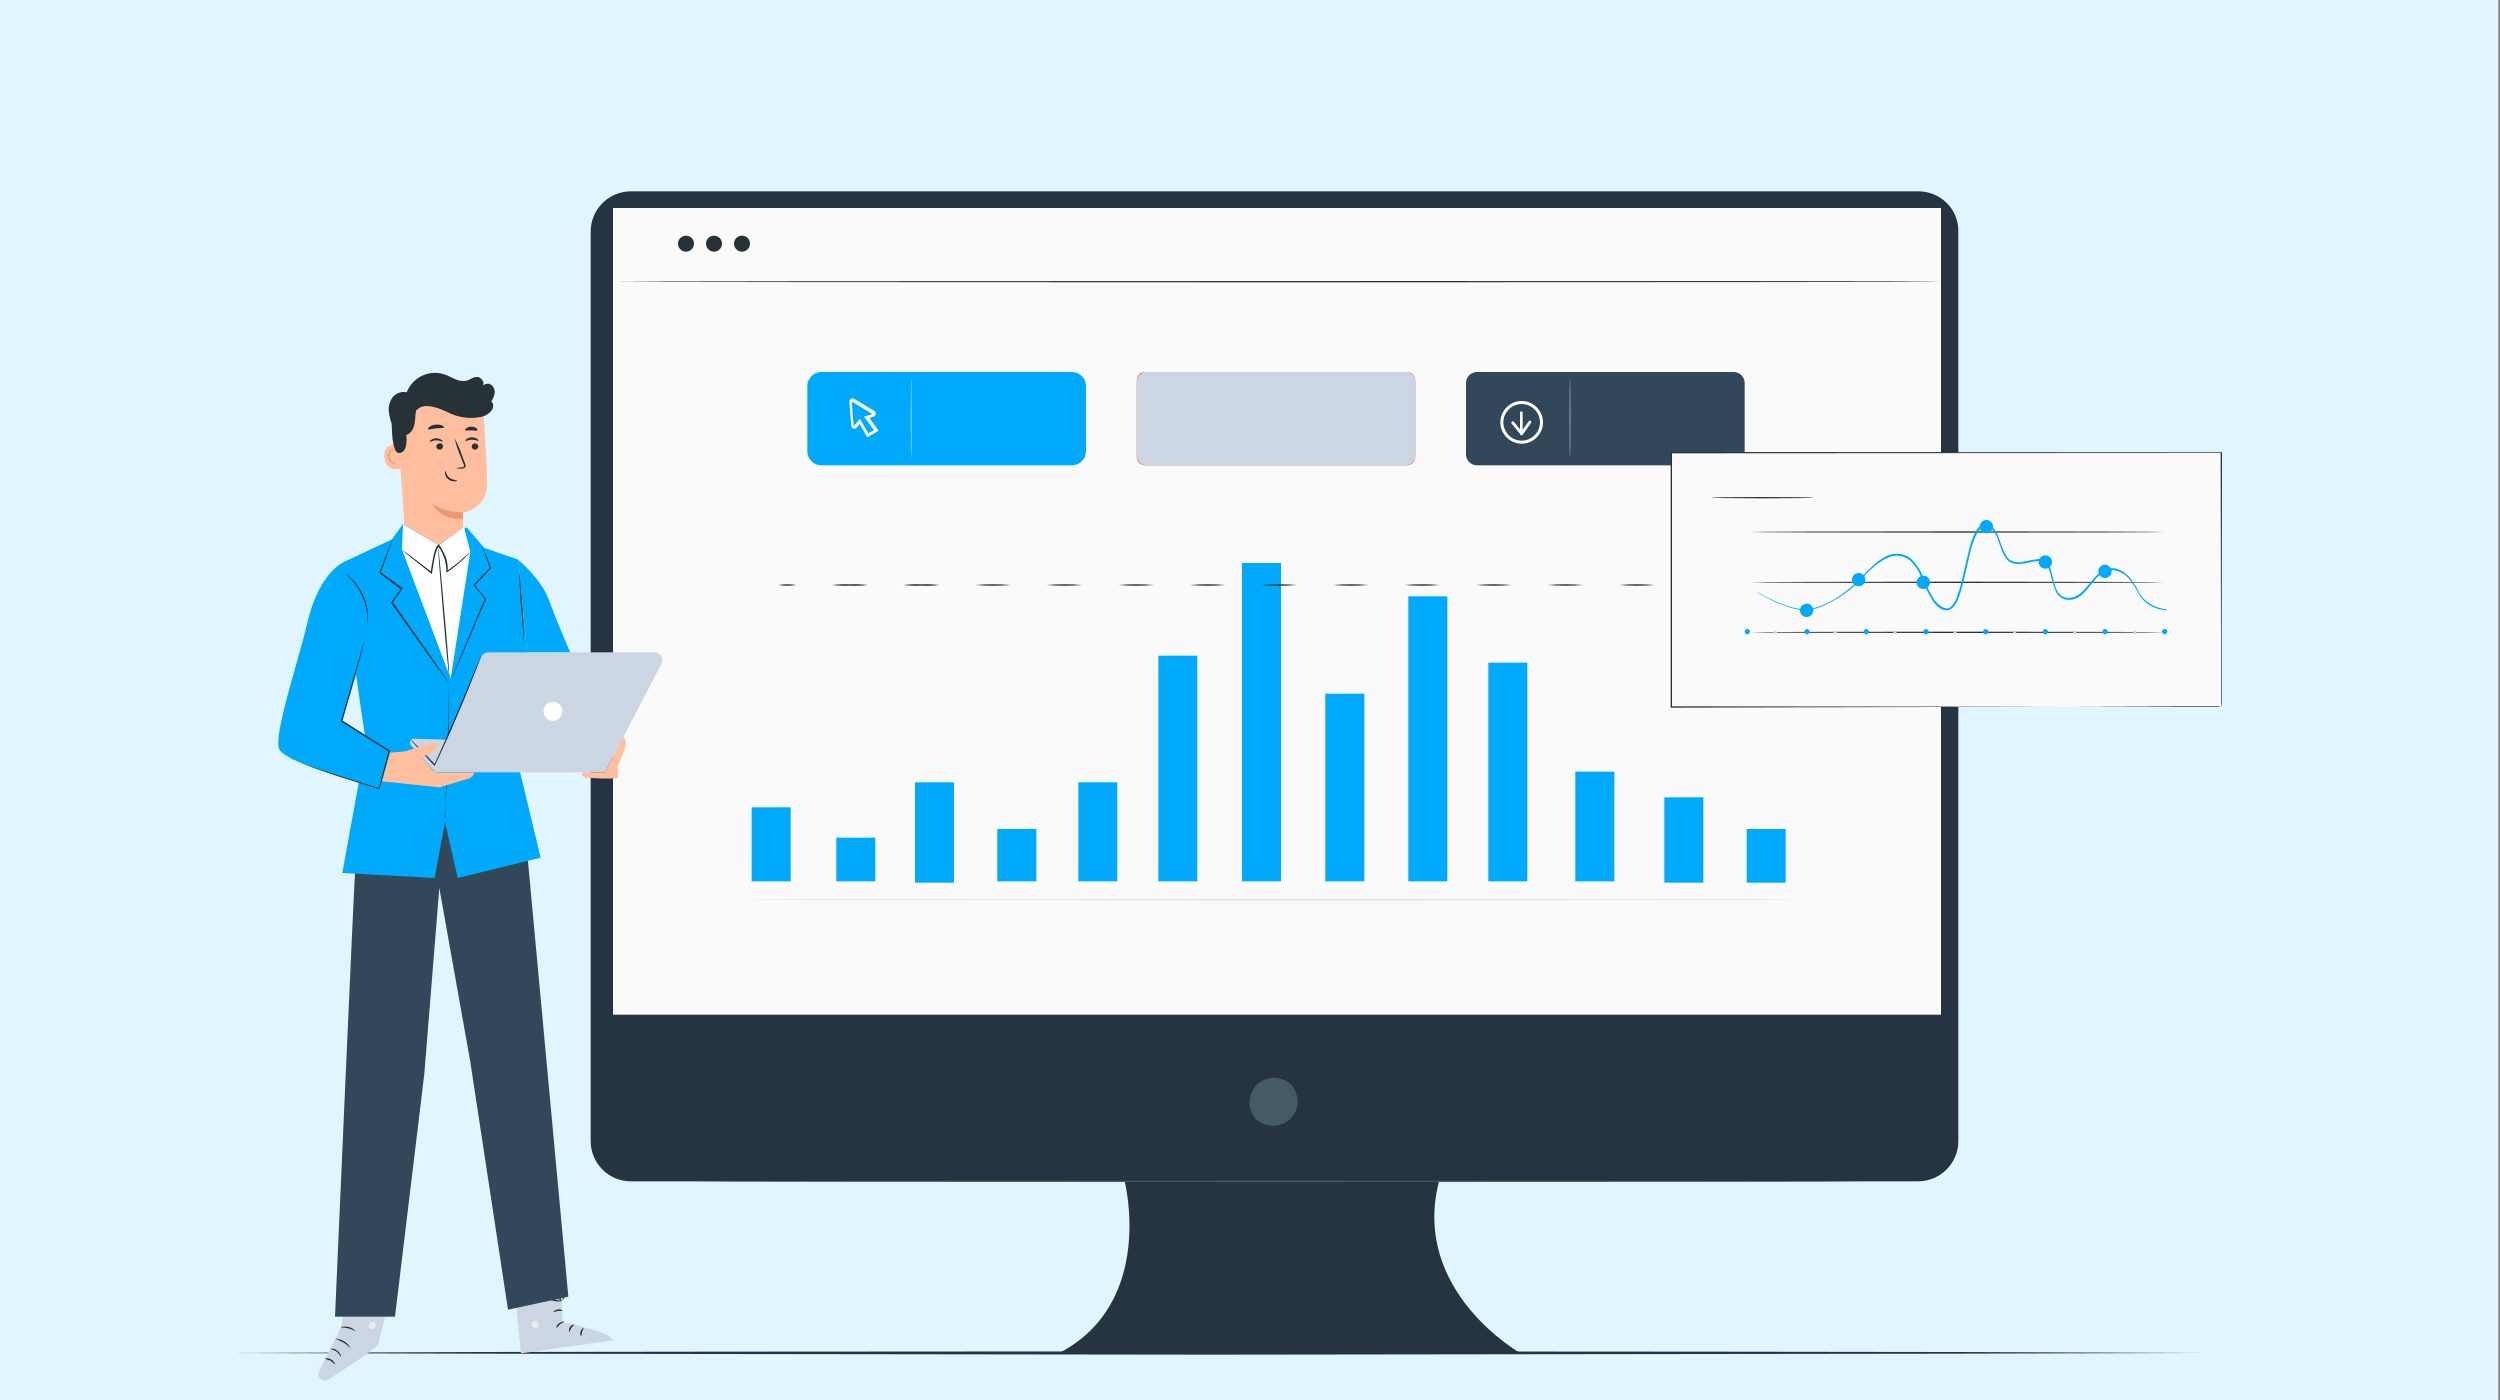 <?xml version="1.0" encoding="utf-8"?>
<!-- Generator: Adobe Illustrator 23.0.2, SVG Export Plug-In . SVG Version: 6.00 Build 0)  -->
<svg version="1.1" id="Layer_1" xmlns="http://www.w3.org/2000/svg" xmlns:xlink="http://www.w3.org/1999/xlink" x="0px" y="0px"
	 viewBox="0 0 750 420" style="enable-background:new 0 0 750 420;" xml:space="preserve">
<rect x="0" y="0" width="750" height="420" fill="#808080" stroke="none"/>
<style type="text/css">
	.st0{fill:#E0F5FE;}
	.st1{fill:#253342;}
	.st2{fill:#455A64;}
	.st3{fill:#FAFAFA;}
	.st4{fill:#00A9FA;}
	.st5{fill:#E0E0E0;}
	.st6{fill:#263238;}
	.st7{fill:#FFFFFF;}
	.st8{opacity:0.4;}
	.st9{fill:#FF725E;}
	.st10{fill:#CBD6E2;}
	.st11{fill:#33475B;}
	.st12{fill:#EBEBEB;}
	.st13{fill:#FFBE9D;}
	.st14{fill:#EB996E;}
</style>
<rect x="-0.5" class="st0" width="750" height="420"/>
<polygon class="st1" points="67.5,405.9 141.4,405.6 215.4,405.5 363.4,405.4 511.4,405.5 585.4,405.6 659.4,405.9 585.4,406.1 
	511.4,406.2 363.4,406.4 215.4,406.2 141.4,406.1 "/>
<g id="freepik--Device--inject-40">
	<path class="st1" d="M575.5,57.4H189.3c-6.7,0-12.1,5.4-12.1,12.1v272.8c0,6.7,5.4,12.1,12,12.1l0,0h148.2c0,0,9.4,36.5-19.8,51.6
		h138.6c0,0-33-18.6-24.5-51.6h143.7c6.7,0,12.1-5.4,12.1-12.1V69.4C587.6,62.8,582.2,57.4,575.5,57.4z"/>
	<path class="st2" d="M387.6,325.6c5.3,7.5-3,15.7-10.5,10.5c-0.2-0.2-0.5-0.4-0.6-0.6c-5.2-7.5,3-15.7,10.5-10.5
		C387.2,325.1,387.4,325.4,387.6,325.6z"/>
	<rect x="183.9" y="62.4" class="st3" width="398.4" height="242"/>
	<g>
		<rect x="524" y="248.7" class="st4" width="11.7" height="16.1"/>
	</g>
	<g>
		<rect x="499.3" y="239.2" class="st4" width="11.7" height="25.6"/>
	</g>
	<g>
		<rect x="472.6" y="231.5" class="st4" width="11.7" height="32.9"/>
	</g>
	<g>
		<rect x="225.5" y="242.2" class="st4" width="11.7" height="22.2"/>
	</g>
	<g>
		<rect x="250.9" y="251.3" class="st4" width="11.7" height="13.1"/>
	</g>
	<g>
		<rect x="274.5" y="234.7" class="st4" width="11.7" height="30.1"/>
	</g>
	<g>
		<rect x="299.2" y="248.7" class="st4" width="11.7" height="15.7"/>
	</g>
	<rect x="372.6" y="168.9" class="st4" width="11.7" height="95.5"/>
	<g>
		<rect x="347.5" y="196.7" class="st4" width="11.7" height="67.7"/>
	</g>
	<g>
		<rect x="397.6" y="208.1" class="st4" width="11.7" height="56.3"/>
	</g>
	<rect x="446.5" y="198.8" class="st4" width="11.7" height="65.6"/>
	<path class="st5" d="M540.9,269.9c0,0.1-71.9,0.2-160.6,0.2s-160.6-0.1-160.6-0.2s71.9-0.2,160.6-0.2S540.9,269.7,540.9,269.9z"/>
	<g>
		<rect x="422.5" y="178.9" class="st4" width="11.7" height="85.5"/>
	</g>
	<g>
		<rect x="323.5" y="234.7" class="st4" width="11.7" height="29.7"/>
	</g>
	<path class="st6" d="M238.9,175.5c-1.8,0.3-3.6,0.3-5.4,0C235.3,175.2,237.1,175.2,238.9,175.5z"/>
	<path class="st6" d="M260.4,175.5c-1.8,0.2-3.6,0.3-5.4,0.2c-1.8,0.1-3.6,0-5.4-0.2c1.8-0.2,3.6-0.3,5.4-0.2
		C256.8,175.2,258.6,175.3,260.4,175.5z"/>
	<path class="st6" d="M281.8,175.5c-1.8,0.2-3.6,0.3-5.4,0.2c-1.8,0.1-3.6,0-5.4-0.2c1.8-0.2,3.6-0.3,5.4-0.2
		C278.2,175.2,280,175.3,281.8,175.5z"/>
	<path class="st6" d="M303.3,175.5c-3.6,0.3-7.2,0.3-10.7,0C296.1,175.2,299.7,175.2,303.3,175.5z"/>
	<path class="st6" d="M324.7,175.5c-3.6,0.3-7.2,0.3-10.8,0C317.6,175.2,321.2,175.2,324.7,175.5z"/>
	<path class="st6" d="M346.2,175.5c-3.6,0.3-7.2,0.3-10.7,0C339,175.2,342.6,175.2,346.2,175.5z"/>
	<path class="st6" d="M367.7,175.5c-3.6,0.3-7.2,0.3-10.7,0C360.5,175.2,364.1,175.2,367.7,175.5z"/>
	<path class="st6" d="M389.1,175.5c-3.6,0.3-7.2,0.3-10.7,0C382,175.2,385.5,175.2,389.1,175.5z"/>
	<path class="st6" d="M410.6,175.5c-3.6,0.3-7.2,0.3-10.7,0C403.4,175.2,407,175.2,410.6,175.5z"/>
	<path class="st6" d="M432,175.5c-3.6,0.3-7.2,0.3-10.7,0C424.9,175.2,428.5,175.2,432,175.5z"/>
	<path class="st6" d="M453.5,175.5c-3.6,0.3-7.2,0.3-10.7,0C446.3,175.2,449.9,175.2,453.5,175.5z"/>
	<path class="st6" d="M475,175.5c-3.6,0.3-7.2,0.3-10.7,0C467.8,175.2,471.4,175.2,475,175.5z"/>
	<path class="st6" d="M496.4,175.5c-3.6,0.3-7.2,0.3-10.7,0C489.3,175.2,492.8,175.2,496.4,175.5z"/>
	<path class="st6" d="M517.9,175.5c-3.6,0.3-7.2,0.3-10.8,0C510.7,175.2,514.3,175.2,517.9,175.5z"/>
	<path class="st6" d="M534,175.5c-1.8,0.3-3.6,0.3-5.4,0C530.4,175.2,532.2,175.2,534,175.5z"/>
	<path class="st6" d="M582.3,84.5c0,0.1-89.2,0.2-199.2,0.2s-199.2-0.1-199.2-0.2s89.2-0.2,199.2-0.2S582.3,84.3,582.3,84.5z"/>
	<path class="st4" d="M246.4,111.6h75.2c2.3,0,4.2,1.9,4.2,4.2v19.6c0,2.3-1.9,4.2-4.2,4.2h-75.2c-2.3,0-4.2-1.9-4.2-4.2v-19.6
		C242.2,113.5,244.1,111.6,246.4,111.6z"/>
	<path class="st7" d="M260.2,131.2l-2.3-4l-0.9,1.1c-0.3,0.4-0.9,0.4-1.3,0.1c-0.2-0.2-0.3-0.4-0.3-0.6l-0.6-7.3
		c0-0.5,0.3-0.9,0.8-1c0.2,0,0.4,0,0.6,0.1l6.1,3.7c0.3,0.2,0.5,0.5,0.4,0.9c0,0.4-0.3,0.7-0.6,0.8l-1.3,0.4l2.8,3.8L260.2,131.2z
		 M258,125.7l2.5,4.3l1.7-1l-3-4l2.5-0.8l-6.1-3.7h-0.5h0.4l0.6,7.3L258,125.7z"/>
	<g class="st8">
		<path class="st7" d="M273.4,137.5c-0.1,0-0.2-5.5-0.2-12.2s0.1-12.2,0.2-12.2s0.2,5.5,0.2,12.2S273.6,137.5,273.4,137.5z"/>
	</g>
	<path class="st9" d="M343.5,111.6h78.6c1.4,0,2.5,1.1,2.5,2.5v23c0,1.4-1.1,2.5-2.5,2.5h-78.6c-1.4,0-2.5-1.1-2.5-2.5v-23
		C341,112.7,342.1,111.6,343.5,111.6z"/>
	<g>
		<path class="st10" d="M344.1,111.6h77.5c1.7,0,3.1,1.4,3.1,3.1v21.8c0,1.7-1.4,3.1-3.1,3.1h-77.5c-1.7,0-3.1-1.4-3.1-3.1v-21.8
			C341,113,342.4,111.6,344.1,111.6z"/>
	</g>
	<path class="st11" d="M443.1,111.6h77c1.8,0,3.3,1.5,3.3,3.3v21.4c0,1.8-1.5,3.3-3.3,3.3h-77c-1.8,0-3.3-1.5-3.3-3.3v-21.4
		C439.8,113.1,441.3,111.6,443.1,111.6z"/>
	<g class="st8">
		<path class="st7" d="M471,137.5c-0.1,0-0.2-5.5-0.2-12.2s0.1-12.2,0.2-12.2s0.2,5.5,0.2,12.2S471.1,137.5,471,137.5z"/>
	</g>
	<path class="st7" d="M456.5,133.1c-3.5,0-6.4-2.9-6.4-6.4c0-3.5,2.9-6.4,6.4-6.4s6.4,2.9,6.4,6.4
		C462.9,130.2,460,133.1,456.5,133.1z M456.5,121.2c-3,0-5.5,2.5-5.5,5.5s2.5,5.5,5.5,5.5s5.5-2.5,5.5-5.5S459.5,121.2,456.5,121.2
		L456.5,121.2z"/>
	<path class="st7" d="M456.5,130.6c-0.1,0-0.3-0.1-0.3-0.2l-2.7-3.3c-0.2-0.2-0.1-0.5,0.1-0.6c0.2-0.2,0.5-0.1,0.6,0.1l2.3,2.8
		l2.1-3c0.1-0.2,0.4-0.3,0.6-0.1l0,0c0.2,0.1,0.2,0.4,0.1,0.6l-2.5,3.5C456.8,130.5,456.6,130.6,456.5,130.6L456.5,130.6z"/>
	<path class="st7" d="M456.4,130.5c-0.2,0-0.4-0.2-0.4-0.4v-6.3c0-0.2,0.2-0.4,0.4-0.4c0.2,0,0.4,0.2,0.4,0.4v6.3
		C456.9,130.3,456.7,130.5,456.4,130.5z"/>
	<circle class="st6" cx="205.8" cy="73.1" r="2.4"/>
	<circle class="st6" cx="214.2" cy="73.1" r="2.4"/>
	<circle class="st6" cx="222.6" cy="73.1" r="2.4"/>
	<polygon class="st6" points="525,13.1 525,13.1 525.5,11.3 525.5,11.3 	"/>
	<path class="st2" d="M560.8,354.4c0,0.1-79.4,0.2-177.2,0.2s-177.2-0.1-177.2-0.2s79.3-0.2,177.2-0.2S560.8,354.3,560.8,354.4z"/>
</g>
<g id="freepik--Chart--inject-40">
	<rect x="501.4" y="135.8" class="st3" width="165" height="76.3"/>
	<path class="st6" d="M666.3,212c0,0,0-0.5,0-1.4s0-2.2,0-4c0-3.5,0-8.6,0-15.2c0-13.2-0.1-32.2-0.1-55.7l0.2,0.2l-165,0.1l0,0
		l0.2-0.2c0,26.8,0,52.6,0,76.3l-0.2-0.2l118.4,0.1l34.2,0.1h9.1h2.4L666.3,212l-0.7-0.1h-2.3h-9.1l-34.1,0.1l-118.7,0.3h-0.2v-0.2
		c0-23.6,0-49.4,0-76.3v-0.2h0.3l164.9,0.1h0.2v0.2c0,23.6-0.1,42.6-0.1,55.8c0,6.6,0,11.7,0,15.2c0,1.7,0,3,0,3.9
		S666.3,212,666.3,212z"/>
	<path class="st6" d="M649.4,189.7c0,0.1-27.8,0.2-62.2,0.2s-62.2-0.1-62.2-0.2c0-0.1,27.8-0.2,62.2-0.2S649.4,189.6,649.4,189.7z"
		/>
	<path class="st6" d="M649.4,174.7c0,0.1-27.8,0.2-62.2,0.2s-62.2-0.1-62.2-0.2c0-0.1,27.8-0.2,62.2-0.2S649.4,174.6,649.4,174.7z"
		/>
	<path class="st6" d="M649.4,159.6c0,0.1-27.8,0.2-62.2,0.2s-62.2-0.1-62.2-0.2s27.8-0.2,62.2-0.2S649.4,159.5,649.4,159.6z"/>
	<path class="st4" d="M525,189.5c0,0.4-0.4,0.8-0.8,0.8c-0.4,0-0.8-0.4-0.8-0.8c0-0.4,0.4-0.8,0.8-0.8S525,189.1,525,189.5
		L525,189.5z"/>
	<path class="st4" d="M542.9,189.5c0,0.4-0.4,0.8-0.8,0.8c-0.4,0-0.8-0.4-0.8-0.8c0-0.4,0.4-0.8,0.8-0.8S542.9,189.1,542.9,189.5
		L542.9,189.5z"/>
	<path class="st4" d="M560.7,189.5c0,0.4-0.4,0.8-0.8,0.8c-0.4,0-0.8-0.4-0.8-0.8c0-0.4,0.4-0.8,0.8-0.8S560.7,189.1,560.7,189.5
		L560.7,189.5z"/>
	<path class="st4" d="M578.6,189.5c0,0.4-0.4,0.8-0.8,0.8c-0.4,0-0.8-0.4-0.8-0.8c0-0.4,0.4-0.8,0.8-0.8S578.6,189.1,578.6,189.5
		L578.6,189.5z"/>
	<path class="st4" d="M596.5,189.5c0,0.4-0.4,0.8-0.8,0.8c-0.4,0-0.8-0.4-0.8-0.8c0-0.4,0.4-0.8,0.8-0.8S596.5,189.1,596.5,189.5
		L596.5,189.5z"/>
	<path class="st4" d="M632.3,189.5c0,0.4-0.4,0.8-0.8,0.8c-0.4,0-0.8-0.4-0.8-0.8c0-0.4,0.4-0.8,0.8-0.8
		C632,188.7,632.3,189.1,632.3,189.5L632.3,189.5z"/>
	<path class="st4" d="M614.4,189.5c0,0.4-0.4,0.8-0.8,0.8c-0.4,0-0.8-0.4-0.8-0.8c0-0.4,0.4-0.8,0.8-0.8
		C614.1,188.7,614.4,189.1,614.4,189.5L614.4,189.5z"/>
	<path class="st4" d="M650.2,189.5c0,0.4-0.4,0.8-0.8,0.8s-0.8-0.4-0.8-0.8c0-0.4,0.4-0.8,0.8-0.8
		C649.9,188.7,650.2,189.1,650.2,189.5L650.2,189.5z"/>
	<path class="st10" d="M533.1,189.7c0,0.3-0.2,0.5-0.5,0.5s-0.5-0.2-0.5-0.5s0.2-0.5,0.5-0.5l0,0
		C532.9,189.2,533.1,189.5,533.1,189.7L533.1,189.7z"/>
	<path class="st10" d="M551.1,189.7c0,0.3-0.2,0.5-0.5,0.5l0,0c-0.3,0-0.6-0.2-0.6-0.5s0.2-0.6,0.5-0.6h0.1
		C550.8,189.2,551.1,189.5,551.1,189.7L551.1,189.7z"/>
	<circle class="st10" cx="568.5" cy="189.7" r="0.5"/>
	<circle class="st10" cx="586.5" cy="189.7" r="0.5"/>
	<circle class="st10" cx="604.4" cy="189.7" r="0.5"/>
	<path class="st10" d="M622.9,189.7c0,0.3-0.2,0.5-0.5,0.5s-0.5-0.3-0.5-0.6c0-0.2,0.2-0.4,0.5-0.5
		C622.7,189.2,622.9,189.5,622.9,189.7L622.9,189.7z"/>
	<path class="st10" d="M640.9,189.7c0,0.3-0.2,0.5-0.5,0.5s-0.5-0.2-0.5-0.5s0.2-0.5,0.5-0.5l0,0
		C640.6,189.2,640.9,189.5,640.9,189.7L640.9,189.7z"/>
	<path class="st4" d="M544,183.1c0,1.1-0.9,2-2,2s-2-0.9-2-2s0.9-2,2-2l0,0C543.1,181.1,544,182,544,183.1z"/>
	<path class="st4" d="M559.6,173.9c0,1.1-0.9,2-2,2s-2-0.9-2-2s0.9-2,2-2l0,0C558.7,171.9,559.6,172.8,559.6,173.9z"/>
	<path class="st4" d="M579,174.7c0,1.1-0.9,2-2,2s-2-0.9-2-2s0.9-2,2-2l0,0C578.1,172.7,579,173.6,579,174.7L579,174.7z"/>
	<path class="st4" d="M597.9,158c0,1.1-0.9,2-2,2s-2-0.9-2-2s0.9-2,2-2l0,0C597,156,597.9,156.9,597.9,158z"/>
	<path class="st4" d="M615.6,168.6c0,1.1-0.9,2-2,2s-2-0.9-2-2s0.9-2,2-2l0,0C614.7,166.6,615.6,167.5,615.6,168.6L615.6,168.6z"/>
	<path class="st4" d="M633.5,171.4c0,1.1-0.9,2-2,2s-2-0.9-2-2s0.9-2,2-2l0,0C632.6,169.5,633.5,170.4,633.5,171.4z"/>
	<path class="st4" d="M650.2,183.1c-0.2,0-0.3,0-0.5,0c-0.4,0-0.9-0.1-1.3-0.2c-1.7-0.3-3.3-1.1-4.7-2.2c-0.9-0.8-1.7-1.8-2.3-3
		c-0.7-1.3-1.5-2.6-2.4-3.7c-1-1.3-2.4-2.3-4.1-2.8c-0.9-0.2-1.8-0.2-2.7,0.1s-1.8,0.8-2.5,1.4c-1.5,1.3-2.6,3.1-4.1,4.7
		c-0.7,0.9-1.7,1.6-2.7,2.1c-1.1,0.5-2.4,0.6-3.5,0.3c-1.2-0.4-2.2-1.3-2.7-2.5s-0.9-2.4-1.2-3.6c-0.2-1.2-0.6-2.4-1.1-3.6
		c-0.2-0.6-0.6-1-1.1-1.4c-0.6-0.3-1.2-0.4-1.8-0.4c-1.3,0.1-2.6,0.4-3.9,0.7c-0.7,0.1-1.4,0.2-2.1,0.2c-0.7,0-1.4-0.1-2.1-0.4
		c-0.7-0.3-1.2-0.8-1.7-1.4c-0.4-0.6-0.7-1.2-1-1.9c-0.6-1.3-0.9-2.7-1.5-4.1c-0.2-0.7-0.6-1.3-1-1.9c-0.4-0.6-0.9-1-1.5-1.3
		c-0.2,0-0.3-0.1-0.5-0.1l-0.5-0.1c-0.3,0-0.7,0-1,0.2c-0.6,0.4-1.1,0.9-1.4,1.5c-0.7,1.3-1.3,2.7-1.7,4.1c-0.4,1.4-0.8,2.9-1.1,4.4
		c-0.6,2.5-1.1,4.9-1.7,7.3c-0.3,1.2-0.7,2.4-1.1,3.6c-0.4,1.2-1,2.3-1.9,3.2c-0.5,0.5-1.1,0.8-1.8,0.8c-0.6,0-1.3-0.2-1.8-0.5
		c-1-0.7-1.9-1.5-2.5-2.6c-1.2-2-2.3-4-3.1-6.2c-0.7-2.1-1.9-4-3.4-5.5c-1.6-1.4-3.7-1.9-5.7-1.4c-1,0.3-1.9,0.7-2.7,1.2
		s-1.6,1.1-2.4,1.7c-1.4,1.2-2.8,2.6-4,4l0,0c-1.8,1.8-3.8,3.5-5.9,4.9c-1.9,1.3-3.9,2.4-6.1,3.3c-1.9,0.8-3.9,1.1-5.9,1
		c-1.7-0.2-3.3-0.6-4.9-1.2c-2.2-0.8-4.4-1.8-6.4-2.9c-0.7-0.4-1.2-0.7-1.6-0.9c-0.2-0.1-0.4-0.2-0.5-0.4l0.6,0.3l1.6,0.9
		c2.1,1.1,4.2,2,6.4,2.8c1.6,0.6,3.2,1,4.9,1.1c2,0.1,4-0.2,5.8-1c2.1-0.8,4.1-1.9,6-3.3c2.1-1.5,4-3.1,5.8-4.9l0,0
		c1.2-1.5,2.6-2.8,4-4.1c0.8-0.7,1.6-1.3,2.4-1.8c0.9-0.6,1.8-1,2.8-1.3c2.2-0.5,4.5,0,6.1,1.5c1.6,1.6,2.8,3.5,3.6,5.7
		s1.8,4.2,3,6.1c0.6,1,1.4,1.8,2.4,2.4c0.5,0.3,1,0.5,1.6,0.5c0.5,0,1.1-0.3,1.4-0.7c0.8-0.9,1.4-1.9,1.7-3.1
		c0.4-1.1,0.8-2.3,1.1-3.5c0.6-2.4,1.1-4.8,1.7-7.3c0.4-1.5,0.7-3,1.1-4.4c0.4-1.5,1-2.9,1.7-4.2c0.4-0.7,0.9-1.3,1.6-1.7
		c0.4-0.2,0.8-0.3,1.2-0.2l0.6,0.1c0.2,0,0.4,0.1,0.6,0.2c0.7,0.3,1.4,0.8,1.8,1.5c0.4,0.6,0.7,1.3,1,2c0.5,1.4,0.9,2.7,1.5,4
		s1.2,2.6,2.5,3.1s2.6,0.5,3.9,0.1c1.3-0.3,2.7-0.5,4-0.7c0.7,0,1.4,0.1,2,0.4c0.6,0.4,1.1,0.9,1.3,1.6c0.5,1.2,0.8,2.4,1.1,3.7
		c0.2,1.2,0.6,2.4,1.1,3.5c0.4,1.1,1.3,1.9,2.4,2.3c1.1,0.3,2.2,0.2,3.3-0.3c1-0.5,1.9-1.2,2.6-2c1.5-1.6,2.6-3.4,4.2-4.7
		c0.8-0.7,1.6-1.1,2.6-1.5c0.9-0.3,1.9-0.3,2.8-0.1c1.7,0.5,3.1,1.5,4.2,2.9c0.9,1.2,1.7,2.4,2.4,3.8c0.5,1.1,1.3,2.1,2.2,2.9
		c1.3,1.1,2.9,1.9,4.6,2.3c0.4,0.1,0.9,0.2,1.3,0.2L650.2,183.1z"/>
	<path class="st6" d="M544.2,149.3c0,0.1-7,0.2-15.5,0.2s-15.5-0.1-15.5-0.2s7-0.2,15.5-0.2S544.2,149.2,544.2,149.3z"/>
</g>
<g id="freepik--Character--inject-40">
	<path class="st10" d="M168,382.3l0.8,14.4c0,0,14.7,2.8,15.1,5.4l-27.6,3.9l-2.2-22.4L168,382.3z"/>
	<path class="st12" d="M160.2,396.3c-0.5,0.2-0.8,0.8-0.7,1.4c0.2,0.5,0.8,0.8,1.4,0.7c0.6-0.2,0.9-0.9,0.7-1.5
		c-0.3-0.6-0.9-0.8-1.5-0.5"/>
	<path class="st6" d="M169.3,396.5c0,0.1-0.7,0.3-1.3,0.8s-0.9,1.1-1.1,1.1c-0.1,0,0-0.8,0.8-1.4S169.3,396.4,169.3,396.5z"/>
	<path class="st6" d="M172.3,397.4c0,0.1-0.5,0.4-0.9,1s-0.5,1.2-0.6,1.2s-0.3-0.8,0.2-1.5S172.3,397.3,172.3,397.4z"/>
	<path class="st6" d="M174.3,400.8c-0.1,0-0.4-0.6-0.1-1.4c0.3-0.8,0.9-1.1,0.9-1c0.1,0.1-0.3,0.5-0.5,1.2
		C174.5,400.2,174.5,400.7,174.3,400.8z"/>
	<path class="st6" d="M168.8,393.2c0,0.1-0.7,0-1.4,0.1c-0.8,0.1-1.3,0.4-1.4,0.3s0.5-0.6,1.4-0.8
		C168.1,392.7,168.8,393.1,168.8,393.2z"/>
	<path class="st6" d="M168.5,390.3c-0.4,0.2-0.9,0.2-1.4,0.1c-0.5,0-1-0.1-1.5-0.3c-0.3-0.1-0.5-0.2-0.8-0.3
		c-0.2-0.1-0.3-0.2-0.5-0.3c-0.2-0.2-0.3-0.5-0.1-0.7c0.1-0.2,0.3-0.3,0.6-0.4c0.2,0,0.4,0,0.5,0c0.3,0,0.6,0.1,0.9,0.2
		c0.5,0.2,1,0.4,1.4,0.7C168.3,389.9,168.6,390.4,168.5,390.3c-0.1,0.1-0.4-0.3-1.1-0.7c-0.4-0.3-0.9-0.4-1.3-0.6
		c-0.3-0.1-0.5-0.1-0.8-0.2c-0.3,0-0.6,0-0.6,0.1c-0.1,0.1,0,0.1,0,0.2c0.1,0.1,0.2,0.2,0.3,0.2c0.3,0.1,0.5,0.3,0.8,0.3
		c0.5,0.2,0.9,0.3,1.4,0.4C167.7,390.2,168.1,390.2,168.5,390.3z"/>
	<path class="st6" d="M168.4,390.5c0,0-0.4-0.4-0.5-1.3c-0.1-0.5-0.1-1,0-1.5c0.1-0.3,0.2-0.6,0.3-0.9c0.1-0.4,0.4-0.7,0.8-0.8
		c0.3,0,0.5,0.1,0.6,0.3c0.1,0.2,0.2,0.3,0.2,0.5c0.1,0.3,0.1,0.6,0.1,0.9c0,0.5-0.2,1-0.5,1.5c-0.5,0.8-1,1-1,0.9
		c0,0,0.4-0.4,0.7-1.1c0.2-0.4,0.3-0.9,0.3-1.3c0-0.3,0-0.5-0.1-0.8s-0.2-0.5-0.3-0.5s-0.4,0.3-0.4,0.5c-0.1,0.3-0.2,0.5-0.3,0.8
		c-0.1,0.5-0.2,0.9-0.1,1.4C168.3,390,168.4,390.5,168.4,390.5z"/>
	<path class="st10" d="M105.5,380.4l-3.2,17.8l-6.6,13.3c-0.4,0.9-0.1,2,0.9,2.5h0.1l0,0c0.6,0.2,1.2,0.2,1.7-0.1
		c3.2-2,15.1-9.6,15.2-10.9c0.2-1.5,4.6-18.5,4.6-18.5L105.5,380.4z"/>
	<path class="st12" d="M111.3,396.7c-0.5,0.2-0.8,0.8-0.6,1.4c0.2,0.5,0.8,0.8,1.4,0.6c0.5-0.3,0.8-0.9,0.6-1.5
		C112.4,396.6,111.8,396.4,111.3,396.7"/>
	<path class="st6" d="M102.3,407.2c-0.3-0.6-0.7-1.2-1.3-1.7c-0.6-0.4-1.3-0.7-2-0.8c0,0,0.2-0.1,0.7-0.1c0.6,0,1.1,0.3,1.5,0.6
		c0.4,0.3,0.8,0.8,1,1.3C102.3,406.9,102.3,407.2,102.3,407.2z"/>
	<path class="st6" d="M100.5,409.3c-0.1,0.1-0.6-0.6-1.4-1.1c-0.5-0.2-1.1-0.4-1.7-0.6c0.6-0.2,1.3-0.1,1.9,0.2
		C100.3,408.4,100.6,409.3,100.5,409.3z"/>
	<path class="st6" d="M105.2,404.6c-0.6-0.7-1.3-1.3-2.1-1.8c-0.8-0.4-1.6-0.8-2.5-1.2C102.6,401.7,104.4,402.8,105.2,404.6z"/>
	<path class="st6" d="M106.7,399.3c-0.1,0.1-1-0.5-2.2-0.8c-1.3-0.3-2.3-0.2-2.4-0.3c0.8-0.3,1.6-0.3,2.4-0.1
		C105.3,398.2,106.1,398.7,106.7,399.3z"/>
	<path class="st6" d="M107.7,394.1c-0.7-0.4-1.5-0.7-2.3-0.9c-0.8-0.1-1.6,0-2.4,0.1c0,0,0.2-0.2,0.7-0.4c0.6-0.2,1.2-0.2,1.9-0.1
		c0.6,0.1,1.2,0.4,1.7,0.7C107.6,393.8,107.8,394.1,107.7,394.1z"/>
	<path class="st6" d="M105.7,392.2c0-0.2,0-0.5,0.1-0.7c0.2-0.6,0.5-1.1,0.9-1.6c0.3-0.4,0.6-0.7,1.1-0.8c0.3-0.1,0.6,0.1,0.8,0.3
		c0.1,0.3,0.2,0.6,0.1,0.9c-0.4,1.2-1.5,2-2.7,1.9s-2.3-1-2.6-2.2c-0.1-0.3,0-0.6,0.1-0.9c0.2-0.2,0.5-0.3,0.8-0.2
		c0.4,0.2,0.8,0.5,1,0.9c0.4,0.5,0.7,1,0.9,1.6c0.1,0.2,0.1,0.4,0.1,0.7c-0.3-0.8-0.8-1.5-1.3-2.1c-0.2-0.3-0.6-0.6-0.9-0.7
		c-0.2-0.1-0.3,0-0.4,0.1c-0.1,0.2-0.1,0.4,0,0.6c0.3,1,1.3,1.8,2.3,1.9c1.1,0.1,2-0.6,2.3-1.6c0.1-0.2,0-0.4-0.1-0.6
		s-0.3-0.2-0.4-0.2c-0.4,0.1-0.7,0.4-0.9,0.7C106.4,390.7,106,391.4,105.7,392.2z"/>
	<path class="st11" d="M106.6,260.3c-0.2,0-6.1,134.7-6.1,134.7h18l8.8-72.9l4.5-55.7l9.3,52.2l11.3,74.3l18.1-3.9l-12.3-132.7
		L132.6,242L106.6,260.3z"/>
	<path class="st13" d="M121.9,164.9l17-1.4c0.1-2,0-9.7,0-9.7s7.1-1.1,7.2-8.2c0.1-7.1-1.2-23.3-1.2-23.3l0,0
		c-8.2-3.5-17.7-2.3-24.7,3.1l-1.1,0.8L121.9,164.9z"/>
	<path class="st14" d="M138.9,153.7c-3.3,0.1-6.5-0.9-9.2-2.6c0,0,2.2,5.1,9.2,4.5V153.7z"/>
	<path class="st13" d="M120,133.6c-0.1-0.1-4.9-1.4-4.7,3.4c0.2,4.8,5,3.7,5,3.6C120.3,140.4,120,133.6,120,133.6z"/>
	<path class="st14" d="M118.7,138.7c0,0-0.1,0.1-0.2,0.1c-0.2,0.1-0.4,0.1-0.6,0c-0.6-0.4-1-1.1-1-1.8c0-0.4,0-0.8,0.2-1.2
		c0.1-0.3,0.3-0.6,0.6-0.7c0.2-0.1,0.4,0,0.5,0.2c0.1,0.1,0,0.2,0.1,0.2s0.1-0.1,0.1-0.3c0-0.1-0.1-0.2-0.2-0.3s-0.3-0.1-0.5-0.1
		c-0.4,0.1-0.7,0.4-0.9,0.8c-0.2,0.4-0.3,0.9-0.3,1.4c0,0.9,0.5,1.7,1.3,2.1c0.3,0.1,0.6,0,0.8-0.2
		C118.7,138.8,118.8,138.7,118.7,138.7z"/>
	<path class="st6" d="M143.5,133.9c0,0.5-0.4,1-1,1c-0.5,0-1-0.4-1-0.9l0,0c0-0.5,0.4-1,1-1C143,133,143.4,133.4,143.5,133.9
		L143.5,133.9z"/>
	<path class="st6" d="M143.6,132.3c-0.1,0.1-0.9-0.4-2-0.4s-1.9,0.6-2,0.4c-0.1-0.1,0.1-0.3,0.4-0.6c0.5-0.3,1-0.5,1.6-0.5
		s1.1,0.2,1.6,0.5C143.5,132,143.6,132.2,143.6,132.3z"/>
	<path class="st6" d="M132.9,133.9c0,0.5-0.4,1-1,1c-0.5,0-1-0.4-1-0.9l0,0c0-0.5,0.4-1,1-1C132.4,132.9,132.9,133.3,132.9,133.9
		L132.9,133.9z"/>
	<path class="st6" d="M132.9,132.5c-0.1,0.1-0.9-0.4-2-0.4s-1.9,0.6-2,0.4c-0.1-0.1,0.1-0.3,0.4-0.5c1-0.7,2.2-0.7,3.2,0
		C132.8,132.2,132.9,132.4,132.9,132.5z"/>
	<path class="st6" d="M136.8,140.5c0.6-0.2,1.2-0.3,1.8-0.3c0.3,0,0.5-0.1,0.6-0.3c0-0.3,0-0.6-0.2-0.8l-0.8-2.1
		c-0.8-1.8-1.4-3.6-1.8-5.5c0.9,1.7,1.7,3.5,2.3,5.4l0.8,2.1c0.2,0.3,0.2,0.7,0.1,1.1c-0.1,0.2-0.2,0.3-0.5,0.4
		c-0.2,0-0.3,0.1-0.5,0.1C138,140.6,137.4,140.6,136.8,140.5z"/>
	<path class="st6" d="M133.6,141.3c0.2,0,0.2,1.2,1.2,2s2.3,0.7,2.3,0.9s-0.3,0.2-0.8,0.2c-0.7,0-1.4-0.2-1.9-0.7
		c-0.5-0.4-0.8-1-0.9-1.7C133.4,141.6,133.6,141.3,133.6,141.3z"/>
	<path class="st6" d="M133.2,128.2c-0.1,0.3-1.2,0.2-2.4,0.3c-1.2,0.2-2.3,0.5-2.4,0.2c-0.1-0.1,0.1-0.4,0.5-0.7
		c0.6-0.4,1.2-0.6,1.8-0.6c0.7-0.1,1.3,0,1.9,0.2C133,127.8,133.2,128.1,133.2,128.2z"/>
	<path class="st6" d="M143.2,129.1c-0.2,0.3-0.9,0-1.8,0c-0.9,0-1.7,0.2-1.8-0.1c-0.1-0.1,0-0.4,0.4-0.6c0.9-0.6,2.1-0.5,3,0.1
		C143.2,128.7,143.3,129,143.2,129.1z"/>
	<path class="st6" d="M148.4,117.8c0.1-0.9-0.3-1.8-1-2.3c-0.7-0.6-1.8-0.5-2.4,0.2c0.3-1.2-0.5-2.3-1.6-2.6c-0.1,0-0.1,0-0.2,0
		c-1.2-0.1-2.1,0.8-3.2,1.1c-1.1,0.2-2.3,0.1-3.3-0.4c-1.1-0.4-2-1-3.1-1.4c-4.7-1.7-9.8,0.7-11.6,5.3c-1.6-0.4-3.3,0.3-4.3,1.6
		c-0.9,1.4-1.3,3-1,4.6c0.2,1.1,0.4,2.2,0.8,3.2c0,0.1,0,0.2,0,0.3c0.1,3.9,0.5,8.5,2.2,8.5c2.9,0,2.2-5.4,2.2-5.4
		c3.6-1.4,2.2-6.7,3.1-7.5s2.7-2.7,10.2,1.1c2.8,1.2,5.9,1.6,8.8,1h0.2l0,0h0.1c0.7-0.2,1.3-0.4,1.9-0.8c0.7-0.4,1.2-1,1.6-1.7
		c0.3-0.8,0.2-1.6-0.4-2.2C147.9,119.6,148.3,118.8,148.4,117.8z"/>
	<path class="st13" d="M187,221c0.1,0.1,0.1,0.1,0.2,0.2c0.3,0.4,0.8,1.4,0.3,3.2c-0.7,2-1.5,4-2.3,5.9c0,0,0.6,2.4,0,3
		s-9.8,0-9.8,0s-1.6-0.9-0.4-1.6h6.5"/>
	<path class="st4" d="M104,168.2c0,0-8,2.5-11.7,18.3c-2.7,11.6-10.5,34.6-8.5,38.3c2.4,4.6,30.7,11.8,30.7,11.8l2.4-10.8l-14.2-9.6
		l7.6-25.6C110.3,190.7,111.1,169.4,104,168.2z"/>
	<path class="st4" d="M106.2,197.6c0,1.2,3.6,25.2,3.6,25.2l-7.1,39.1l27.7,1.5l3.1-16.8l3.8,16.8l24.9-6.1l-6.4-26.6l2.4-34.3
		l-2.7-28.5l-10.2-3.5l-5.3-6.2l-8.6,5.3l-10.5-6.3l-3.3,4.6l-13.6,6.4C102.6,170.7,106.2,197.6,106.2,197.6z"/>
	<path class="st7" d="M120.9,157.3l-0.3,7.6l14.6,38.7l5.9-38.1l-1.9-7.3l0,0l-7.6,5.4L120.9,157.3z"/>
	<path class="st4" d="M155.5,168c0,0,7,5.7,9.3,12.3c2.4,6.6,6.3,15.5,6.3,15.5h-13L155.5,168z"/>
	<path class="st6" d="M134.8,205.1c-0.1-0.1-0.3-0.3-0.3-0.4l-0.9-1.2c-0.8-1.1-2-2.7-3.4-4.6l-11-15.4l-1.8-2.6l-0.1-0.1l0.1-0.1
		c1-1.4,2-2.8,2.9-4.2v0.3l-6.4-4.8l-0.1-0.1v-0.1c1.1-3,2.1-5.4,2.8-7.2l0.8-2c0.1-0.2,0.2-0.5,0.3-0.7c0,0.2-0.1,0.5-0.2,0.7
		c-0.2,0.5-0.4,1.2-0.7,2c-0.6,1.8-1.5,4.2-2.6,7.2l-0.1-0.2l6.5,4.7l0.2,0.1l-0.1,0.2l-2.9,4.2v-0.2l1.8,2.6l10.9,15.5l3.2,4.7
		l0.9,1.3C134.7,204.8,134.7,204.9,134.8,205.1z"/>
	<path class="st6" d="M133.6,245.4c0-0.1,0-0.3,0-0.4c0-0.3,0-0.7,0-1.2c0-1.1,0.1-2.6,0.1-4.4c0.1-3.8,0.3-8.9,0.5-14.6
		s0.3-10.8,0.4-14.6c0-1.8,0.1-3.3,0.1-4.4c0-0.5,0-0.9,0-1.2c0-0.1,0-0.3,0-0.4c0,0.1,0,0.3,0,0.4c0,0.3,0,0.7,0,1.2
		c0,1,0,2.6,0,4.4c0,3.7-0.1,8.9-0.3,14.6s-0.4,10.9-0.6,14.6c-0.1,1.8-0.2,3.3-0.3,4.4c0,0.5-0.1,0.9-0.1,1.2
		C133.5,245.2,133.6,245.3,133.6,245.4z"/>
	<path class="st6" d="M135.4,203.9c0-0.2,0.1-0.3,0.1-0.4c0.1-0.3,0.3-0.7,0.5-1.2c0.5-1.1,1.1-2.7,1.8-4.5L144,183l1.5-3.5v0.2
		l-3.4-4.1l-0.1-0.1l0.1-0.1l4.9-5.1v0.2c-0.7-1.9-1.2-3.4-1.6-4.6c-0.2-0.5-0.3-0.9-0.4-1.2c-0.1-0.1-0.1-0.3-0.1-0.4
		c0.1,0.1,0.1,0.3,0.2,0.4l0.5,1.2c0.4,1.1,1,2.7,1.7,4.5v0.1l-0.1,0.1l-4.9,5.1v-0.3l3.4,4.1l0.1,0.1v0.1l-1.5,3.5
		c-2.4,5.7-4.7,10.9-6.3,14.8c-0.8,1.8-1.5,3.4-2,4.5l-0.6,1.2C135.5,203.7,135.5,203.8,135.4,203.9z"/>
	<path class="st6" d="M86.9,227.3c0,0,0.7,0.3,1.9,0.9s3.2,1.2,5.6,2.1c4.8,1.6,11.6,3.8,19.5,6.2l-0.3,0.1c0.9-3.5,2-7.4,3-11.3
		l0.1,0.2l-0.5-0.3l-13.8-8.7l-0.1-0.1v-0.1c2-6.9,3.7-12.8,4.9-17c0.6-2.1,1.1-3.7,1.4-4.9c0.2-0.5,0.3-1,0.4-1.3
		c0-0.1,0.1-0.3,0.2-0.4c0,0.2,0,0.3-0.1,0.4c-0.1,0.3-0.2,0.8-0.3,1.3c-0.3,1.2-0.8,2.8-1.3,4.9c-1.2,4.2-2.8,10.1-4.8,17l-0.1-0.2
		l13.8,8.7l0.5,0.3l0.1,0.1v0.1c-1.1,4-2.1,7.8-3.1,11.3l-0.1,0.2l-0.2-0.1c-7.9-2.4-14.7-4.6-19.5-6.4c-2.4-0.9-4.3-1.6-5.5-2.2
		C88.2,228,87.5,227.7,86.9,227.3z"/>
	<path class="st6" d="M103.7,172.2c0.2,0.1,0.4,0.2,0.6,0.4c0.5,0.4,0.9,0.8,1.4,1.2c2.8,2.9,4.5,6.7,4.7,10.7c0,0.6,0,1.2,0,1.8
		c0,0.2,0,0.4-0.1,0.7c-0.1,0,0-0.9-0.1-2.4c-0.4-3.9-2-7.6-4.6-10.5C104.4,172.8,103.7,172.2,103.7,172.2z"/>
	<path class="st6" d="M157.2,191.7c-0.1,0-0.5-4.4-0.9-9.9s-0.6-9.9-0.5-9.9s0.5,4.4,0.9,9.9C157.1,187.3,157.3,191.7,157.2,191.7z"
		/>
	<path class="st6" d="M141,165.7c-0.1,0.2-0.3,0.3-0.4,0.5c-0.3,0.3-0.7,0.7-1.3,1.3c-1.6,1.5-3.3,2.9-5.1,4.1l-0.3,0.2v-0.3
		c0-1.5-0.2-2.9-0.7-4.3c-0.3-0.8-0.6-1.5-1-2.2c-0.2-0.3-0.5-0.7-0.7-1l-0.1-0.1v-0.1l0,0l0,0l0.3,0.1l0,0l0,0
		c-0.1,0.1-0.1,0.1-0.2,0.2c-0.1,0.2-0.2,0.3-0.3,0.5c-0.5,1.2-0.8,2.4-1,3.7c-0.2,1.2-0.4,2.4-0.6,3.6v0.3l-0.3-0.2l-6.3-5
		l-1.7-1.4c-0.2-0.2-0.4-0.3-0.6-0.5c0.2,0.1,0.5,0.3,0.7,0.4l1.8,1.3l6.3,4.8l-0.3,0.1c0.2-1.1,0.3-2.3,0.6-3.6
		c0.2-1.3,0.5-2.6,1-3.8c0.1-0.2,0.2-0.4,0.4-0.6c0.1-0.1,0.2-0.2,0.3-0.3l0,0l0,0l0.3,0.1l0,0l0,0v0.1l0.1,0.1
		c0.3,0.3,0.5,0.7,0.7,1.1c0.4,0.7,0.8,1.5,1.1,2.2c0.5,1.4,0.7,2.9,0.6,4.4l-0.3-0.1c1.8-1.2,3.5-2.5,5.1-4l1.4-1.2
		C140.6,166,140.8,165.8,141,165.7z"/>
	<path class="st6" d="M134.8,203.3c-0.1,0-1-8.8-1.9-19.7s-1.6-19.7-1.5-19.7s1,8.8,1.9,19.7C134.3,194.4,134.9,203.2,134.8,203.3z"
		/>
	<path class="st10" d="M123.3,223.6l7.3,8.1h50.9l16.9-32.5c0.6-1.2,0.2-2.6-1-3.2c-0.3-0.2-0.7-0.3-1.1-0.3h-49.8
		c-1,0-1.8,0.6-2.2,1.5L134,221.9l-9.9-0.3c-0.6,0-1.1,0.5-1.1,1.1C123,223.1,123.1,223.4,123.3,223.6z"/>
	<path class="st6" d="M123.3,222c0.2,0.1,0.4,0.3,0.6,0.5l1.5,1.5l5.2,5.4h-0.3c1.5-3.2,3.2-7.2,5.1-11.5c2.5-5.8,4.7-11.1,6.3-14.9
		c0.8-1.9,1.4-3.4,1.9-4.5l0.5-1.2c0.1-0.1,0.1-0.3,0.2-0.4c0,0.2-0.1,0.3-0.1,0.4c-0.1,0.3-0.3,0.7-0.5,1.3c-0.4,1.1-1,2.7-1.8,4.6
		c-1.5,3.9-3.7,9.2-6.2,15c-1.9,4.3-3.7,8.2-5.2,11.4l-0.1,0.2l-0.2-0.2l-5.1-5.5c-0.6-0.6-1-1.2-1.4-1.5
		C123.6,222.4,123.4,222.2,123.3,222z"/>
	<path class="st7" d="M166.8,216.1c-1.5,0.5-3.1-0.3-3.6-1.8s0.3-3.1,1.8-3.6c1.4-0.4,2.8,0.2,3.5,1.5
		C169.1,213.7,168.4,215.5,166.8,216.1z"/>
	<path class="st13" d="M117,225.8l4.6-0.4c0,0,8.3-2.8,9.7-2.5c0.2,0.9-0.2,1.8-1.1,2.3c-1.5,0.9-3.7,2-3.7,2l3.3,3.8
		c0.4,0.5,1,0.8,1.7,0.8h10.8c-0.2,0.8-0.8,1.4-1.5,1.7c-1.1,0.3-9,2.7-9,2.7l-17.2-1.8L117,225.8z"/>
</g>
</svg>
